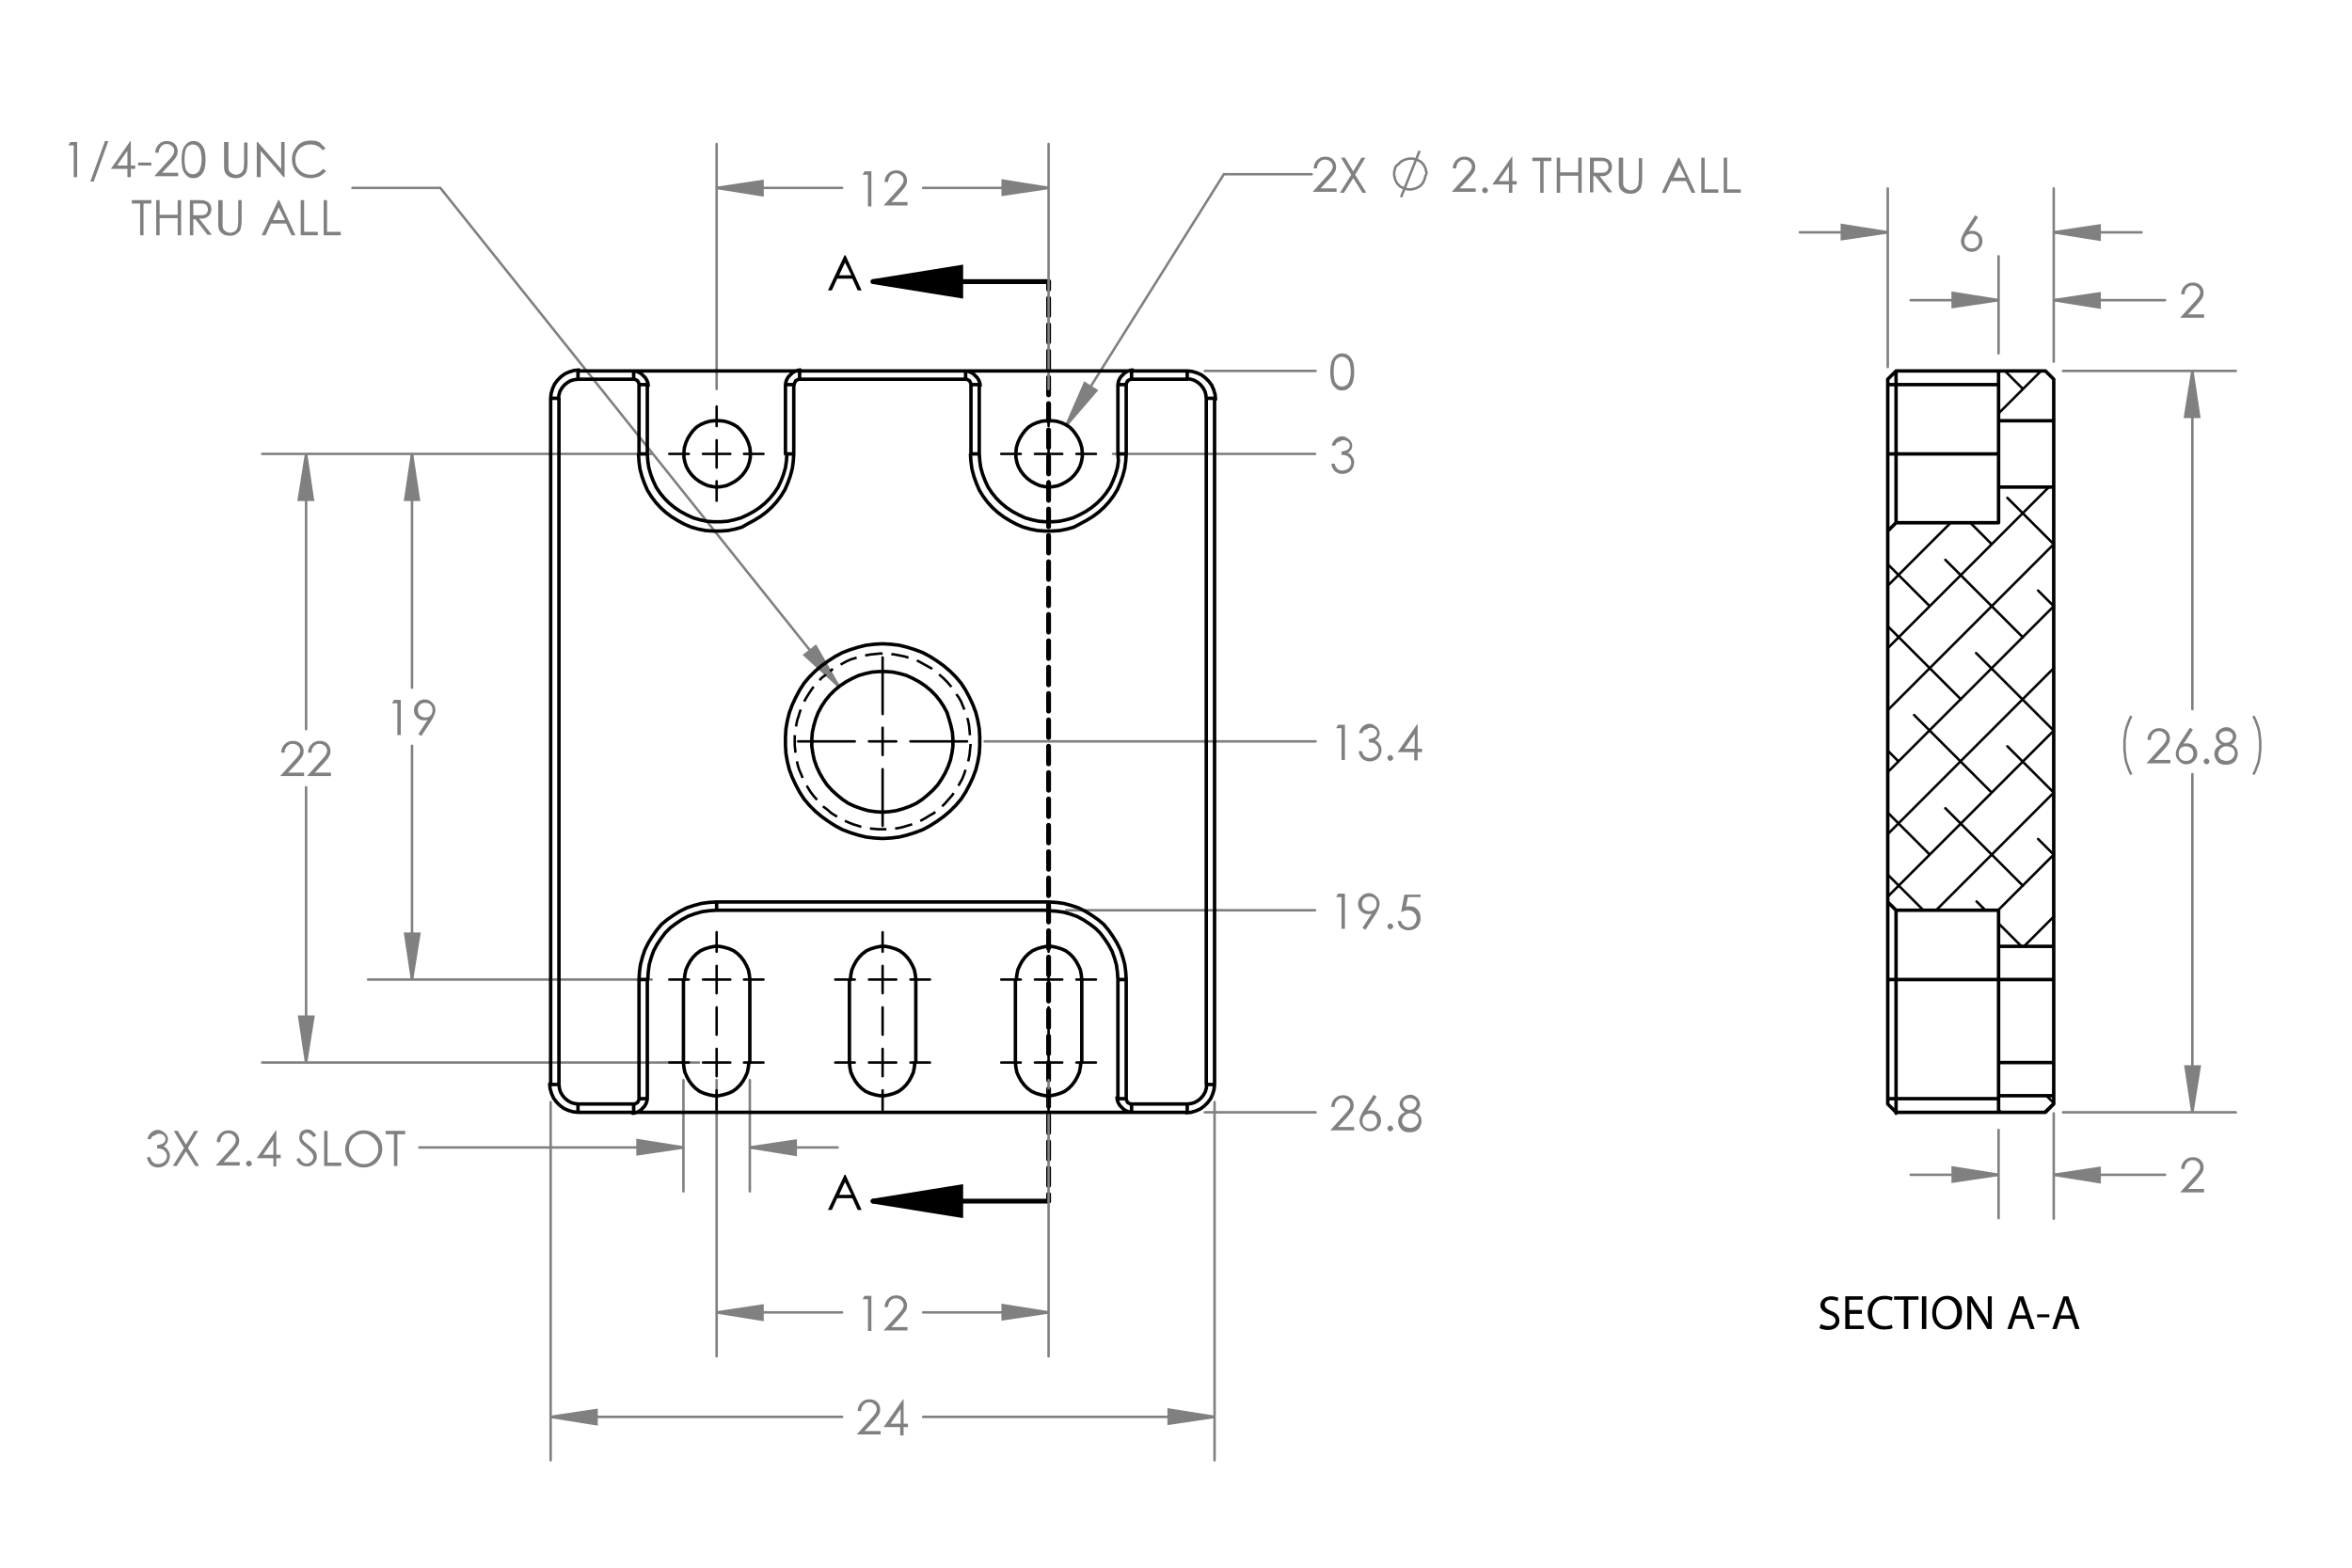 <svg id="Layer_1" xmlns="http://www.w3.org/2000/svg" xmlns:xlink="http://www.w3.org/1999/xlink" viewBox="0 0 481.8 321.2" style="enable-background:new 0 0 481.8 321.2;"><style>.st0{fill:#808080;}
.st1{fill:none;stroke:#808080;stroke-width:0.51;stroke-miterlimit:10;}
.st2{fill:none;stroke:#000000;stroke-width:0.992;stroke-miterlimit:10;}
.st3{fill:none;stroke:#000000;stroke-width:0.51;stroke-miterlimit:10;stroke-dasharray:3.6,1.8;stroke-dashoffset:1;}
.st4{fill:none;stroke:#000000;stroke-width:0.992;stroke-linecap:round;stroke-linejoin:round;stroke-miterlimit:10;}
.st5{fill:none;stroke:#000000;stroke-width:0.992;stroke-linecap:round;stroke-linejoin:round;stroke-miterlimit:10;stroke-dasharray:3.6,1.8;stroke-dashoffset:2;}
.st6{fill:none;stroke:#808080;stroke-width:0.51;stroke-linecap:round;stroke-linejoin:round;stroke-miterlimit:10;}
.st7{fill:none;stroke:#000000;stroke-width:0.51;stroke-linecap:round;stroke-linejoin:round;stroke-miterlimit:10;}
.st8{fill:none;stroke:#000000;stroke-width:0.709;stroke-linecap:round;stroke-linejoin:round;stroke-miterlimit:10;}</style><path class="st0" d="M14.4 29.1h1.4v7.2h-.7v-6.5H14L14.4 29.1zM22.2 28.9l-3 8.3h-.7l3-8.3H22.2zm4.5.0h.1v5h.9v.7h-.9v1.7h-.7v-1.7h-3.4l4-5.7zM26.1 33.9v-3l-2.1 3h2.1zM28.3 33.3H31v.6h-2.7V33.3zm4.2-2h-.7c0-.7.3-1.3.7-1.7.5-.5 1-.7 1.7-.7s1.2.2 1.6.6c.4.4.6.9.6 1.5.0.4-.1.8-.3 1.1-.2.4-.6.8-1.1 1.4l-1.8 1.9h3.3v.7h-4.9l2.7-3c.6-.6.9-1 1.1-1.3s.3-.6.3-.9c0-.4-.2-.8-.5-1-.3-.3-.7-.4-1.1-.4-.5.0-.8.2-1.1.5C32.7 30.4 32.5 30.8 32.5 31.3zm4.7 1.4c0-.9.1-1.7.3-2.2.2-.5.5-.9.9-1.2s.8-.4 1.2-.4c.5.0.9.1 1.3.4.4.3.7.7.9 1.2s.3 1.3.3 2.2-.1 1.6-.3 2.2c-.2.5-.5.9-.9 1.2s-.8.4-1.3.4-.9-.1-1.2-.4c-.4-.3-.7-.7-.9-1.2C37.3 34.4 37.2 33.6 37.2 32.7zM37.8 32.7c0 .8.1 1.4.2 1.8s.4.7.6.9c.3.2.6.3.9.3s.6-.1.9-.3c.3-.2.5-.5.6-.9.2-.5.3-1.1.3-1.8.0-.7-.1-1.3-.2-1.8-.2-.5-.4-.8-.7-1-.3-.2-.6-.3-.9-.3s-.6.1-.9.3-.5.5-.6.9S37.8 31.9 37.8 32.7zm8.3-3.6h.7v4.3c0 .5.0.8.0 1 0 .3.1.5.2.7s.3.3.6.5c.3.1.5.2.8.2.2.0.5-.1.7-.2s.4-.2.5-.4c.1-.2.3-.4.3-.6s.1-.6.1-1.1v-4.3h.7v4.3c0 .6-.1 1.2-.2 1.6s-.4.7-.8 1-.8.4-1.4.4-1.1-.1-1.5-.4-.7-.6-.8-1.1c-.1-.3-.1-.8-.1-1.5V29.1zm6.5 7.2v-7.2h.2l4.8 5.5v-5.5h.7v7.2h-.2l-4.7-5.4v5.4H52.6zm14.1-5.9-.6.4c-.3-.4-.7-.7-1.1-.9-.4-.2-.9-.3-1.4-.3-.6.0-1.1.1-1.6.4-.5.3-.9.6-1.1 1.1-.3.5-.4 1-.4 1.6.0.9.3 1.6.9 2.2s1.4.9 2.3.9c1 0 1.8-.4 2.5-1.2l.6.4c-.4.5-.8.8-1.3 1.1-.5.2-1.1.4-1.8.4-1.3.0-2.2-.4-3-1.3-.6-.7-.9-1.6-.9-2.6.0-1.1.4-1.9 1.1-2.7s1.7-1.1 2.8-1.1c.7.0 1.3.1 1.8.4C65.9 29.6 66.3 30 66.7 30.4z"/><path class="st0" d="M27 41.7V41h4v.7h-1.6v6.5h-.7v-6.5H27zM32 41h.7v3h3.7v-3h.7v7.2h-.7v-3.5h-3.7v3.5H32V41zm6.9.0h1.4c.8.0 1.3.0 1.6.1.4.1.8.3 1 .6.3.3.4.7.4 1.2.0.4-.1.7-.3 1-.2.3-.4.5-.8.7-.3.2-.8.2-1.4.2l2.6 3.3h-.9L40 44.9h-.4v3.3h-.7V41zM39.6 41.7v2.4h1.2c.5.0.8.0 1.1-.1.2-.1.4-.2.5-.4s.2-.4.2-.7c0-.2-.1-.5-.2-.7s-.3-.3-.5-.4-.6-.1-1.1-.1H39.6zM44.9 41h.7v4.3c0 .5.0.8.0 1 0 .3.1.5.2.7s.3.3.6.5c.3.1.5.2.8.2.2.0.5-.1.7-.2s.4-.2.5-.4c.1-.2.3-.4.3-.6s.1-.6.1-1.1V41h.7v4.3c0 .6-.1 1.2-.2 1.6s-.4.7-.8 1-.8.4-1.4.4-1.1-.1-1.5-.4-.7-.6-.8-1.1c-.1-.3-.1-.8-.1-1.5V41zm12.3.0 3.3 7.2h-.8l-1.1-2.4h-3.1l-1.1 2.4h-.8L57 41H57.2zM57.1 42.5l-1.2 2.6h2.5l-1.3-2.6zM61.6 41h.7v6.5h2.8v.7h-3.5V41zm4.6.0H67v6.5h2.8v.7h-3.5V41z"/><path class="st0" d="M80.7 143.4h1.4v7.2h-.7v-6.5h-1.1L80.7 143.4zM86.3 150.8l-.6-.4 1.9-2.9c-.3.1-.5.1-.7.1-.6.0-1.1-.2-1.5-.6s-.6-.9-.6-1.5c0-.4.1-.8.3-1.1.2-.3.5-.6.8-.8.4-.2.7-.3 1.1-.3.4.0.8.1 1.1.3.3.2.6.5.8.8s.3.7.3 1.1c0 .3-.1.6-.2.9-.1.3-.3.7-.6 1.2L86.3 150.8zM87.1 147c.4.0.8-.1 1.1-.4s.4-.7.4-1.1-.1-.8-.4-1.1c-.3-.3-.7-.4-1.1-.4-.4.0-.8.1-1.1.4s-.4.7-.4 1.1.1.8.4 1.1C86.3 146.8 86.7 147 87.1 147z"/><path class="st0" d="M58.3 154.2h-.7c0-.7.3-1.3.7-1.7.5-.5 1-.7 1.7-.7s1.2.2 1.6.6.6.9.6 1.5c0 .4-.1.8-.3 1.1-.2.4-.6.8-1.1 1.4l-1.8 1.9h3.3v.7h-4.9l2.7-3c.6-.6.9-1 1.1-1.3s.3-.6.3-.9c0-.4-.2-.8-.5-1-.3-.3-.7-.4-1.1-.4-.5.0-.8.2-1.1.5S58.3 153.6 58.3 154.2zm5.5.0h-.7c0-.7.3-1.3.7-1.7.5-.5 1-.7 1.7-.7s1.2.2 1.6.6c.4.4.6.9.6 1.5.0.4-.1.8-.3 1.1-.2.4-.6.8-1.1 1.4l-1.8 1.9h3.3v.7h-4.9l2.7-3c.6-.6.9-1 1.1-1.3.2-.3.3-.6.3-.9.0-.4-.2-.8-.5-1-.3-.3-.7-.4-1.1-.4-.5.0-.8.2-1.1.5S63.8 153.6 63.8 154.2z"/><path class="st0" d="M177.1 35.1h1.4v7.2h-.7v-6.5h-1.1L177.1 35.1zM181.9 37.3h-.7c0-.7.3-1.3.7-1.7.5-.5 1-.7 1.7-.7s1.2.2 1.6.6.6.9.6 1.5c0 .4-.1.8-.3 1.1-.2.4-.6.8-1.1 1.4l-1.8 1.9h3.3v.7H181l2.7-3c.6-.6.9-1 1.1-1.3s.3-.6.3-.9c0-.4-.2-.8-.5-1-.3-.3-.7-.4-1.1-.4-.5.0-.8.2-1.1.5S182 36.8 181.9 37.3z"/><path class="st0" d="M177.1 265.5h1.4v7.2h-.7v-6.5h-1.1L177.1 265.5zM181.9 267.8h-.7c0-.7.3-1.3.7-1.7.5-.5 1-.7 1.7-.7s1.2.2 1.6.6c.4.4.6.9.6 1.5.0.4-.1.8-.3 1.1s-.6.8-1.1 1.4l-1.8 1.9h3.3v.7H181l2.7-3c.6-.6.9-1 1.1-1.3s.3-.6.3-.9c0-.4-.2-.8-.5-1-.3-.3-.7-.4-1.1-.4-.5.0-.8.2-1.1.5C182.1 266.8 182 267.2 181.9 267.8z"/><path class="st0" d="M176.4 289.1h-.7c0-.7.3-1.3.7-1.7.5-.5 1-.7 1.7-.7s1.2.2 1.6.6c.4.4.6.9.6 1.5.0.4-.1.8-.3 1.1s-.6.8-1.1 1.4l-1.8 1.9h3.3v.7h-4.9l2.7-3c.6-.6.9-1 1.1-1.3s.3-.6.3-.9c0-.4-.2-.8-.5-1-.3-.3-.7-.4-1.1-.4-.5.0-.8.2-1.1.5C176.6 288.1 176.4 288.6 176.4 289.1zM185 286.7h.1v5h.9v.7h-.9v1.7h-.7v-1.7H181L185 286.7zm-.5 5v-3l-2.1 3H184.5z"/><path class="st0" d="M269.8 34.5h-.7c0-.7.3-1.3.7-1.7.5-.5 1-.7 1.7-.7s1.2.2 1.6.6c.4.4.6.9.6 1.5.0.4-.1.8-.3 1.1-.2.4-.6.8-1.1 1.4l-1.8 1.9h3.3v.7h-4.9l2.7-3c.6-.6.9-1 1.1-1.3.2-.3.3-.6.3-.9.0-.4-.2-.8-.5-1-.3-.3-.7-.4-1.1-.4-.5.0-.8.2-1.1.5S269.8 34 269.8 34.5zM274.7 32.3h.8l1.7 2.8 1.7-2.8h.8l-2.1 3.5 2.3 3.7h-.8l-1.9-3-1.9 3h-.8l2.3-3.7L274.7 32.3z"/><path class="st1" d="M287 40.4l3.8-9.5M292.2 35.7v-.4l-.1-.4-.1-.4-.2-.4-.2-.4-.3-.3-.3-.3-.4-.2-.4-.2-.4-.1-.4-.1h-.4-.4l-.4.1-.4.1-.4.2-.4.2-.3.3-.3.3L286 34l-.2.4-.1.4-.1.4v.4.4l.1.4.1.4.2.4.2.4.3.3.3.3.4.2.4.2.4.1.4.1h.4.4l.4-.1.4-.1.4-.2.4-.2.3-.3.3-.3.2-.4.2-.4.1-.4.1-.4L292.2 35.7"/><path class="st0" d="M298.3 34.5h-.7c0-.7.3-1.3.7-1.7.5-.5 1-.7 1.7-.7s1.2.2 1.6.6c.4.4.6.9.6 1.5.0.4-.1.8-.3 1.1-.2.4-.6.8-1.1 1.4l-1.8 1.9h3.3v.7h-4.9l2.7-3c.6-.6.9-1 1.1-1.3.2-.3.3-.6.3-.9.0-.4-.2-.8-.5-1-.3-.3-.7-.4-1.1-.4-.5.0-.8.2-1.1.5S298.3 34 298.3 34.5zM304.2 38.4c.2.0.3.1.4.2.1.1.2.3.2.4.0.2-.1.3-.2.4-.1.1-.3.2-.4.2s-.3-.1-.4-.2c-.1-.1-.2-.3-.2-.4.0-.2.1-.3.2-.4C303.9 38.4 304 38.4 304.2 38.4zm5.5-6.3h.1v5h.9v.7h-.9v1.7h-.7v-1.7h-3.4L309.7 32.1zM309.1 37.1v-3l-2.1 3H309.1zM313.9 33v-.7h3.9V33h-1.6v6.5h-.7V33H313.9zM318.9 32.3h.7v3h3.7v-3h.7v7.2h-.7V36h-3.7v3.5h-.7V32.3zM325.8 32.3h1.4c.8.0 1.3.0 1.6.1.4.1.8.3 1 .6.3.3.4.7.4 1.2.0.4-.1.7-.3 1s-.4.5-.8.7c-.3.2-.8.2-1.4.2l2.6 3.3h-.9l-2.6-3.3h-.4v3.3h-.7V32.3zM326.5 33v2.4h1.2c.5.0.8.0 1.1-.1.2-.1.4-.2.5-.4.1-.2.2-.4.2-.7.0-.2-.1-.5-.2-.7-.1-.2-.3-.3-.5-.4s-.6-.1-1.1-.1H326.5zM331.8 32.3h.7v4.3c0 .5.0.8.0 1 0 .3.1.5.2.7.1.2.3.3.6.5.3.1.5.2.8.2.2.0.5-.1.7-.2s.4-.2.5-.4c.1-.2.3-.4.3-.6s.1-.6.1-1.1v-4.3h.7v4.3c0 .6-.1 1.2-.2 1.6-.1.4-.4.7-.8 1s-.8.4-1.4.4c-.6.0-1.1-.1-1.5-.4s-.7-.6-.8-1.1c-.1-.3-.1-.8-.1-1.5V32.3zm12.2.0 3.3 7.2h-.8l-1.1-2.4h-3.1l-1.1 2.4h-.8l3.4-7.2H344zm0 1.5-1.2 2.6h2.5L344 33.8zm4.5-1.5h.7v6.5h2.8v.7h-3.5V32.3zM353.1 32.3h.7v6.5h2.8v.7h-3.5V32.3z"/><path class="st0" d="M30.9 233.4h-.7c.1-.6.4-1 .8-1.4.4-.3.8-.5 1.3-.5.4.0.7.1 1 .3.3.2.6.4.8.7.2.3.3.6.3.9.0.6-.3 1.1-.9 1.5.3.1.6.3.8.6.3.4.5.8.5 1.3.0.4-.1.8-.3 1.2-.2.4-.5.7-.9.9-.4.2-.8.3-1.2.3-.6.0-1.1-.2-1.5-.5-.4-.4-.7-.9-.8-1.6h.7c.1.5.3.8.5 1 .3.3.7.4 1.1.4.5.0.9-.2 1.3-.5.3-.3.5-.7.5-1.1.0-.3-.1-.5-.2-.8-.2-.2-.4-.4-.6-.6-.3-.1-.7-.2-1.2-.2v-.7c.3.0.6-.1.9-.2s.5-.3.6-.4c.1-.2.2-.4.2-.6.0-.3-.1-.6-.4-.8-.2-.2-.6-.3-.9-.3s-.6.1-.8.3C31.2 232.7 31 233 30.9 233.4zM35.6 231.7h.8l1.7 2.8 1.7-2.8h.8l-2.1 3.5 2.3 3.7H40l-1.9-3-1.9 3h-.8l2.3-3.7-2.1-3.5zM45.1 234h-.7c0-.7.3-1.3.7-1.7.5-.5 1-.7 1.7-.7s1.2.2 1.6.6.6.9.6 1.5c0 .4-.1.8-.3 1.1s-.6.8-1.1 1.4l-1.8 1.9h3.3v.7h-4.9l2.7-3c.6-.6.9-1 1.1-1.3s.3-.6.3-.9c0-.4-.2-.8-.5-1-.3-.3-.7-.4-1.1-.4-.5.0-.8.2-1.1.5C45.3 233 45.2 233.4 45.1 234zM51 237.8c.2.0.3.1.4.2s.2.3.2.4c0 .2-.1.3-.2.4s-.3.2-.4.2c-.2.0-.3-.1-.4-.2s-.2-.3-.2-.4c0-.2.1-.3.2-.4S50.8 237.8 51 237.8zM56.5 231.6h.1v5h.9v.7h-.9v1.7H56v-1.7h-3.4L56.5 231.6zm-.5 5v-3l-2.1 3H56zm4.7 1 .6-.4c.4.8.9 1.2 1.5 1.2.2.0.5-.1.7-.2s.4-.3.5-.5.2-.4.2-.6-.1-.5-.2-.7c-.2-.3-.6-.7-1.2-1.2s-1-.8-1.1-1c-.3-.3-.4-.7-.4-1.1.0-.3.1-.6.2-.9s.4-.5.6-.6c.3-.1.6-.2.9-.2s.7.1.9.3c.3.2.6.5.9.9l-.6.4c-.3-.4-.5-.6-.7-.7s-.4-.2-.6-.2c-.3.0-.5.1-.7.3-.2.2-.3.4-.3.6s0 .3.1.5c.1.1.2.3.4.5.1.1.4.3.9.7.6.5 1 .9 1.3 1.2.2.4.3.7.3 1.1.0.5-.2 1-.6 1.4-.4.4-.9.6-1.4.6-.4.0-.8-.1-1.2-.3C61.3 238.5 61 238.1 60.7 237.6zM66.4 231.7h.7v6.5h2.8v.7h-3.5V231.7zM74.5 231.6c1.1.0 2 .4 2.7 1.1s1.1 1.6 1.1 2.7-.4 1.9-1.1 2.7c-.7.7-1.6 1.1-2.7 1.1-1.1.0-2-.4-2.7-1.1s-1.1-1.6-1.1-2.6c0-.7.2-1.3.5-1.9s.8-1.1 1.4-1.4C73.2 231.7 73.8 231.6 74.5 231.6zM74.5 232.3c-.5.0-1 .1-1.5.4s-.8.6-1.1 1.1-.4 1-.4 1.6c0 .9.3 1.6.9 2.2.6.6 1.3.9 2.1.9.6.0 1.1-.1 1.5-.4s.8-.6 1.1-1.1.4-1 .4-1.6-.1-1.1-.4-1.5-.6-.8-1.1-1.1C75.6 232.4 75 232.3 74.5 232.3zM79 232.4v-.7h4v.7h-1.6v6.5h-.7v-6.5H79z"/><path class="st0" d="M272.5 76.2c0-.9.1-1.7.3-2.2s.5-.9.9-1.2.8-.4 1.2-.4c.5.0.9.1 1.3.4.4.3.7.7.9 1.2s.3 1.3.3 2.2-.1 1.6-.3 2.2c-.2.5-.5.9-.9 1.2s-.8.4-1.3.4-.9-.1-1.2-.4c-.4-.3-.7-.7-.9-1.2C272.6 77.8 272.5 77.1 272.5 76.2zM273.2 76.2c0 .8.1 1.4.2 1.8.1.4.4.7.6.9.3.2.6.3.9.3.3.0.6-.1.9-.3.3-.2.5-.5.6-.9.2-.5.3-1.1.3-1.8s-.1-1.3-.2-1.8c-.2-.5-.4-.8-.7-1s-.6-.3-.9-.3c-.3.0-.6.1-.9.3-.3.2-.5.5-.6.9S273.2 75.4 273.2 76.2z"/><path class="st0" d="M273.5 91.3h-.7c.1-.6.4-1 .8-1.4.4-.3.8-.5 1.3-.5.4.0.7.1 1 .3s.6.4.8.7.3.6.3.9c0 .6-.3 1.1-.9 1.5.3.1.6.3.8.6.3.4.5.8.5 1.3.0.4-.1.8-.3 1.2s-.5.7-.9.9-.8.3-1.2.3c-.6.0-1.1-.2-1.5-.5-.4-.4-.7-.9-.8-1.6h.7c.1.5.3.8.5 1 .3.3.7.4 1.1.4.5.0.9-.2 1.3-.5.3-.3.5-.7.5-1.1.0-.3-.1-.5-.2-.8-.2-.2-.4-.4-.6-.6-.3-.1-.7-.2-1.2-.2v-.7c.3.0.6-.1.9-.2.3-.1.5-.3.6-.4.1-.2.2-.4.2-.6.0-.3-.1-.6-.4-.8-.2-.2-.6-.3-.9-.3-.3.0-.6.1-.8.3C273.9 90.5 273.7 90.8 273.5 91.3z"/><path class="st0" d="M274.1 148.5h1.4v7.2h-.7v-6.5h-1.1L274.1 148.5zM279.1 150.2h-.7c.1-.6.4-1 .8-1.4.4-.3.8-.5 1.3-.5.4.0.7.1 1 .3.3.2.6.4.8.7.2.3.3.6.3.9.0.6-.3 1.1-.9 1.5.3.1.6.3.8.6.3.4.5.8.5 1.3.0.4-.1.8-.3 1.2-.2.4-.5.7-.9.9-.4.2-.8.3-1.2.3-.6.0-1.1-.2-1.5-.5-.4-.4-.7-.9-.8-1.6h.7c.1.5.3.8.5 1 .3.3.7.4 1.1.4.5.0.9-.2 1.3-.5.3-.3.5-.7.5-1.1.0-.3-.1-.5-.2-.8-.2-.2-.4-.4-.6-.6-.3-.1-.7-.2-1.2-.2v-.7c.3.0.6-.1.9-.2.3-.1.5-.3.6-.4.1-.2.2-.4.2-.6.0-.3-.1-.6-.4-.8-.2-.2-.6-.3-.9-.3-.3.0-.6.1-.8.3C279.4 149.5 279.2 149.8 279.1 150.2zM284.8 154.7c.2.0.3.1.4.2s.2.3.2.4c0 .2-.1.3-.2.4s-.3.2-.4.2c-.2.0-.3-.1-.4-.2s-.2-.3-.2-.4c0-.2.1-.3.2-.4S284.6 154.7 284.8 154.7zM290.3 148.4h.1v5h.9v.7h-.9v1.7h-.7v-1.7h-3.4L290.3 148.4zm-.5 5v-3l-2.1 3H289.8z"/><path class="st0" d="M274.1 183.1h1.4v7.2h-.7v-6.5h-1.1L274.1 183.1zM279.7 190.5l-.6-.4 1.9-2.9c-.3.1-.5.1-.7.1-.6.0-1.1-.2-1.5-.6s-.6-.9-.6-1.5c0-.4.1-.8.3-1.1.2-.3.5-.6.8-.8.4-.2.7-.3 1.1-.3.4.0.8.1 1.1.3.3.2.6.5.8.8s.3.7.3 1.1c0 .3-.1.6-.2.9-.1.3-.3.7-.6 1.2L279.7 190.5zM280.5 186.7c.4.0.8-.1 1.1-.4s.4-.7.4-1.1-.1-.8-.4-1.1c-.3-.3-.7-.4-1.1-.4-.4.0-.8.1-1.1.4s-.4.7-.4 1.1.1.8.4 1.1C279.7 186.5 280 186.7 280.5 186.7zM284.8 189.2c.2.0.3.1.4.2s.2.3.2.4c0 .2-.1.3-.2.4s-.3.2-.4.2c-.2.0-.3-.1-.4-.2s-.2-.3-.2-.4c0-.2.1-.3.2-.4S284.6 189.2 284.8 189.2zM291 183.1v.7h-2.6l-.4 2c.3-.1.6-.1.8-.1.7.0 1.2.2 1.6.7.4.4.6 1 .6 1.7.0.5-.1.9-.3 1.3s-.5.7-.9.9c-.4.2-.8.3-1.3.3-.6.0-1.1-.2-1.5-.5s-.6-.8-.7-1.4h.7c.1.3.1.5.3.7.1.2.3.3.5.4s.4.2.7.2c.5.0.9-.2 1.2-.5.3-.4.5-.8.5-1.3s-.2-.9-.5-1.2c-.3-.3-.7-.5-1.2-.5-.4.0-.9.1-1.5.4l.7-3.6H291z"/><path class="st0" d="M273.4 226.8h-.7c0-.7.3-1.3.7-1.7.5-.5 1-.7 1.7-.7s1.2.2 1.6.6c.4.4.6.9.6 1.5.0.4-.1.8-.3 1.1s-.6.8-1.1 1.4l-1.8 1.9h3.3v.7h-4.9l2.7-3c.6-.6.9-1 1.1-1.3.2-.3.3-.6.3-.9.0-.4-.2-.8-.5-1-.3-.3-.7-.4-1.1-.4-.5.0-.8.2-1.1.5C273.6 225.8 273.4 226.2 273.4 226.8zm8-2.5.6.4-1.9 2.9c.3-.1.5-.1.7-.1.6.0 1.1.2 1.5.6s.6.9.6 1.5c0 .4-.1.8-.3 1.1-.2.3-.5.6-.8.8-.4.2-.7.3-1.1.3-.4.0-.8-.1-1.1-.3-.3-.2-.6-.5-.8-.8s-.3-.7-.3-1.1c0-.3.1-.6.2-.9.1-.3.3-.7.6-1.2L281.4 224.3zM280.6 228.2c-.4.0-.8.1-1.1.4s-.4.7-.4 1.1.1.8.4 1.1c.3.3.7.4 1.1.4.4.0.8-.1 1.1-.4s.4-.7.4-1.1-.1-.8-.4-1.1C281.4 228.3 281.1 228.2 280.6 228.2zM284.8 230.6c.2.0.3.1.4.2s.2.3.2.4c0 .2-.1.3-.2.4s-.3.2-.4.2c-.2.0-.3-.1-.4-.2s-.2-.3-.2-.4c0-.2.1-.3.2-.4S284.6 230.6 284.8 230.6zM289.9 227.8c.5.2.8.5 1 .8s.3.7.3 1.1c0 .6-.2 1-.5 1.5-.4.5-1.1.8-1.9.8-.8.0-1.4-.2-1.8-.7-.4-.5-.6-1-.6-1.5.0-.4.1-.8.3-1.1.2-.3.6-.6 1.1-.9-.4-.2-.6-.4-.8-.7-.2-.3-.3-.6-.3-.9s.1-.6.3-.9.4-.5.8-.7c.3-.2.7-.3 1.1-.3.4.0.7.1 1 .3.3.2.6.4.7.7.2.3.3.6.3.9s-.1.6-.3.9S290.2 227.6 289.9 227.8zM288.9 228.1c-.5.0-.9.2-1.2.5s-.5.7-.5 1.1c0 .3.1.5.2.7.1.2.3.4.6.5s.6.2.9.2c.5.0.9-.2 1.2-.5s.5-.7.5-1.1-.2-.8-.5-1.1C289.7 228.3 289.3 228.1 288.9 228.1zM288.8 225c-.4.0-.7.1-1 .3-.3.2-.4.5-.4.8s.1.6.4.9c.3.3.6.4 1 .4.2.0.5-.1.7-.2s.4-.3.5-.5.2-.4.2-.6c0-.3-.1-.6-.4-.8C289.6 225.2 289.3 225 288.8 225z"/><g><path d="M173.2 52.3l3.3 7.2h-.8l-1.1-2.4h-3.1l-1.1 2.4h-.8l3.4-7.2H173.2zM173.1 53.8l-1.2 2.6h2.5L173.1 53.8z"/></g><g><path d="M173.2 240.7l3.3 7.2h-.8l-1.1-2.4h-3.1l-1.1 2.4h-.8l3.4-7.2H173.2zM173.1 242.2l-1.2 2.6h2.5L173.1 242.2z"/></g><path class="st0" d="M440.6 151.6h-.7c0-.7.3-1.3.7-1.7.5-.5 1-.7 1.7-.7s1.2.2 1.6.6c.4.4.6.9.6 1.5.0.4-.1.8-.3 1.1-.2.4-.6.8-1.1 1.4l-1.8 1.9h3.3v.7h-4.9l2.7-3c.6-.6.9-1 1.1-1.3.2-.3.3-.6.3-.9.0-.4-.2-.8-.5-1-.3-.3-.7-.4-1.1-.4-.5.0-.8.2-1.1.5S440.6 151 440.6 151.6zm8-2.5.6.4-1.9 2.9c.3-.1.5-.1.7-.1.6.0 1.1.2 1.5.6s.6.9.6 1.5c0 .4-.1.8-.3 1.1-.2.3-.5.6-.8.8-.4.2-.7.3-1.1.3-.4.0-.8-.1-1.1-.3-.3-.2-.6-.5-.8-.8s-.3-.7-.3-1.1c0-.3.1-.6.2-.9.1-.3.3-.7.6-1.2L448.6 149.1zM447.8 152.9c-.4.0-.8.1-1.1.4s-.4.7-.4 1.1.1.8.4 1.1c.3.3.7.4 1.1.4s.8-.1 1.1-.4.4-.7.4-1.1-.1-.8-.4-1.1C448.6 153.1 448.2 152.9 447.8 152.9zM452 155.4c.2.0.3.1.4.2s.2.3.2.4c0 .2-.1.3-.2.4s-.3.2-.4.2c-.2.0-.3-.1-.4-.2s-.2-.3-.2-.4c0-.2.1-.3.2-.4S451.8 155.4 452 155.4zM457.1 152.5c.5.2.8.5 1 .8s.3.7.3 1.1c0 .6-.2 1-.5 1.5-.4.5-1.1.8-1.9.8-.8.0-1.4-.2-1.8-.7-.4-.5-.6-1-.6-1.5.0-.4.1-.8.3-1.1.2-.3.6-.6 1.1-.9-.4-.2-.6-.4-.8-.7-.2-.3-.3-.6-.3-.9s.1-.6.3-.9.4-.5.8-.7c.3-.2.7-.3 1.1-.3.4.0.7.1 1 .3.3.2.6.4.7.7.2.3.3.6.3.9s-.1.6-.3.9C457.7 152.1 457.4 152.4 457.1 152.5zM456.1 152.9c-.5.0-.9.2-1.2.5s-.5.7-.5 1.1c0 .3.1.5.2.7.1.2.3.4.6.5s.6.2.9.2c.5.0.9-.2 1.2-.5s.5-.7.5-1.1-.2-.8-.5-1.1C456.9 153.1 456.5 152.9 456.1 152.9zM456 149.8c-.4.0-.7.1-1 .3-.3.2-.4.5-.4.8s.1.6.4.9c.3.3.6.4 1 .4.2.0.5-.1.7-.2s.4-.3.5-.5.2-.4.2-.6c0-.3-.1-.6-.4-.8C456.8 149.9 456.5 149.8 456 149.8z"/><path class="st0" d="M447.5 60.3h-.7c0-.7.3-1.3.7-1.7.5-.5 1-.7 1.7-.7s1.2.2 1.6.6c.4.4.6.9.6 1.5.0.4-.1.8-.3 1.1-.2.4-.6.8-1.1 1.4l-1.8 1.9h3.3v.7h-4.9l2.7-3c.6-.6.9-1 1.1-1.3.2-.3.3-.6.3-.9.0-.4-.2-.8-.5-1-.3-.3-.7-.4-1.1-.4-.5.0-.8.2-1.1.5S447.5 59.8 447.5 60.3z"/><path class="st0" d="M447.5 239.5h-.7c0-.7.3-1.3.7-1.7.5-.5 1-.7 1.7-.7s1.2.2 1.6.6c.4.4.6.9.6 1.5.0.4-.1.8-.3 1.1s-.6.8-1.1 1.4l-1.8 1.9h3.3v.7h-4.9l2.7-3c.6-.6.9-1 1.1-1.3.2-.3.3-.6.3-.9.0-.4-.2-.8-.5-1-.3-.3-.7-.4-1.1-.4-.5.0-.8.2-1.1.5S447.5 239 447.5 239.5z"/><path class="st0" d="M404.6 44.1l.6.4-1.9 2.9c.3-.1.5-.1.7-.1.6.0 1.1.2 1.5.6s.6.9.6 1.5c0 .4-.1.8-.3 1.1-.2.3-.5.6-.8.8-.4.2-.7.3-1.1.3-.4.0-.8-.1-1.1-.3s-.6-.5-.8-.8-.3-.7-.3-1.1c0-.3.1-.6.2-.9.1-.3.3-.7.6-1.2L404.6 44.1zM403.9 47.9c-.4.0-.8.1-1.1.4s-.4.7-.4 1.1.1.8.4 1.1c.3.3.7.4 1.1.4s.8-.1 1.1-.4.4-.7.4-1.1-.1-.8-.4-1.1C404.6 48 404.3 47.9 403.9 47.9z"/><g><path d="M373 271.3c.4.2 1 .4 1.6.4.9.0 1.4-.5 1.4-1.1s-.4-1-1.3-1.3c-1.1-.4-1.8-1-1.8-1.9.0-1 .9-1.8 2.2-1.8.7.0 1.2.2 1.5.3l-.2.7c-.2-.1-.7-.3-1.3-.3-.9.0-1.3.5-1.3 1 0 .6.4.9 1.3 1.3 1.1.4 1.7 1 1.7 2s-.8 1.9-2.4 1.9c-.6.0-1.4-.2-1.7-.4L373 271.3z"/><path d="M381.5 269.2h-2.6v2.4h2.9v.7H378v-6.7h3.6v.7h-2.8v2.1h2.6V269.2z"/><path d="M387.7 272.1c-.3.2-1 .3-1.8.3-1.9.0-3.3-1.2-3.3-3.4.0-2.1 1.4-3.5 3.5-3.5.8.0 1.4.2 1.6.3l-.2.7c-.3-.2-.8-.3-1.4-.3-1.6.0-2.6 1-2.6 2.8.0 1.6.9 2.7 2.6 2.7.5.0 1.1-.1 1.4-.3L387.7 272.1z"/><path d="M390 266.3h-2v-.7h5v.7h-2.1v6H390v-6z"/><path d="M394.6 265.6v6.7h-.9v-6.7H394.6z"/><path d="M401.9 268.9c0 2.3-1.4 3.5-3.1 3.5-1.8.0-3-1.4-3-3.4.0-2.1 1.3-3.5 3.1-3.5S401.9 266.9 401.9 268.9zM396.6 269c0 1.4.8 2.7 2.1 2.7 1.4.0 2.2-1.3 2.2-2.8.0-1.3-.7-2.7-2.1-2.7S396.6 267.5 396.6 269z"/><path d="M403 272.3v-6.7h.9l2.2 3.4c.5.8.9 1.5 1.2 2.2-.1-.9-.1-1.7-.1-2.8v-2.8h.8v6.7h-.9l-2.1-3.4c-.5-.8-.9-1.5-1.3-2.2.1.8.1 1.7.1 2.8v2.9H403z"/><path d="M412.8 270.2l-.7 2.1h-.9l2.3-6.7h1l2.3 6.7h-.9l-.7-2.1H412.8zM415 269.5l-.7-1.9c-.2-.4-.3-.8-.4-1.2h0c-.1.4-.2.8-.3 1.2l-.7 1.9H415z"/><path d="M419.8 269.3v.6h-2.5v-.6h2.5z"/><path d="M422 270.2l-.7 2.1h-.9l2.3-6.7h1l2.3 6.7h-.9l-.7-2.1H422zM424.2 269.5l-.7-1.9c-.2-.4-.3-.8-.4-1.2h0c-.1.4-.2.8-.3 1.2l-.7 1.9H424.2z"/></g><path class="st2" d="M178.8 246.1l18-2.9v5.8L178.8 246.1m0-188.4 18-2.9v5.8l-18-2.9"/><path class="st1" d="M420.7 47.6l9.4-1.4v2.9L420.7 47.6m-34 0-9.4 1.4v-2.9L386.7 47.6m34 193.1 9.4-1.4v2.9L420.7 240.7m-11.3.0-9.4 1.4v-2.9L409.4 240.7M420.7 61.5l9.4-1.4V63L420.7 61.5m-11.3.0-9.4 1.4V60L409.4 61.5M449.1 76l1.4 9.4h-2.9L449.1 76m0 151.9-1.4-9.4h2.9L449.1 227.9m12.5-69.2.4-.8.3-.8.3-.8.2-.9.1-.9.1-.9v-.9-.9l-.1-.9-.1-.9-.2-.9-.3-.8-.3-.8-.4-.8M436.6 146.7l-.4.8-.3.8-.3.8-.2.9-.1.9-.1.9v.9.9l.1.9.1.9.2.9.3.8.3.8.4.8M140 235.1l-9.4 1.4v-2.9L140 235.1m13.6.0 9.4-1.4v2.9L153.6 235.1M218.4 87.2l6.2-7.2-2.4-1.5L218.4 87.2m30.4 203.1-9.4 1.4v-2.9L248.8 290.3m-136 0 9.4-1.4v2.9L112.8 290.3m102-21.4-9.4 1.4v-2.9L214.8 268.9m-68 0 9.4-1.4v2.9L146.8 268.9m68-230.4-9.4 1.4V37L214.8 38.5m-68 0 9.4-1.4V40L146.8 38.5M62.7 217.7l-1.4-9.4h2.9L62.7 217.7M62.7 93l1.4 9.4h-2.9L62.7 93M84.4 200.7l-1.4-9.4h2.9L84.4 200.7M84.4 93l1.4 9.4H83L84.4 93m87.4 47.6-4.7-8.2-2.3 1.8L171.8 140.6"/><polyline class="st3" points="180.8,169.9 179.8,169.9 178.8,169.8 177.7,169.7 176.7,169.5 175.8,169.2 174.8,168.9 173.8,168.5 172.9,168.1 172,167.6 171.1,167.1 170.3,166.6 169.5,165.9 168.7,165.3 168,164.6 167.3,163.8 166.6,163 166,162.2 165.5,161.4 165,160.5 164.5,159.6 164.1,158.6 163.7,157.7 163.4,156.7 163.2,155.7 163,154.7 162.9,153.7 162.8,152.7 162.8,151.7 162.8,150.7 162.9,149.6 163.1,148.6 163.3,147.6 163.6,146.7 163.9,145.7 164.3,144.8 164.7,143.8 165.2,142.9 165.7,142.1 166.3,141.2 166.9,140.4 167.6,139.7 168.3,138.9 169.1,138.3 169.9,137.6 170.7,137 171.6,136.5 172.5,136 173.4,135.5 174.3,135.1 175.3,134.8 176.3,134.5 177.2,134.3 178.3,134.1 179.3,134 180.3,133.9 181.3,133.9 182.3,134 183.3,134.1 184.3,134.3 185.3,134.5 186.3,134.8 187.3,135.1 188.2,135.5 189.1,136 190,136.5 190.9,137 191.7,137.6 192.5,138.3 193.2,138.9 194,139.7 194.6,140.4 195.3,141.2 195.8,142.1 196.4,142.9 196.9,143.8 197.3,144.8 197.7,145.7 198,146.7 198.3,147.6 198.5,148.6 198.6,149.6 198.7,150.7 198.8,151.7 198.8,152.7 198.7,153.7 198.6,154.7 198.4,155.7 198.1,156.7 197.8,157.7 197.5,158.6 197.1,159.6 196.6,160.5 196.1,161.4 195.6,162.2 195,163 194.3,163.8 193.6,164.6 192.9,165.3 192.1,165.9 191.3,166.6 190.4,167.1 189.6,167.6 188.7,168.1 187.7,168.5 186.8,168.9 185.8,169.2 184.8,169.5 183.8,169.7 182.8,169.8 181.8,169.9 180.8,169.9"/><path class="st4" d="M214.8 246.1h-36m36-188.4h-36"/><line class="st5" x1="214.8" y1="57.7" x2="214.8" y2="246.1"/><path class="st6" d="M246.8 227.9h22.7m-51.1-41.4h51m-67.7-34.6h67.8M228 93h41.4M246.8 76h22.7"/><path class="st6" d="M420.7 47.6h18m-52 0h-18m52 26.5V38.6m-34 36.6V38.6m34 202.1h22.8m-34.1.0h-18m29.3-12.6v21.6m-11.3-18.2v18.1M420.7 61.5h22.8m-34.1.0h-18m29.3 12.6V52.5M409.4 72.4V52.5M449.1 76v69.3m0 82.6v-69.3M422.6 76H458M422.6 227.9H458M140 235.1H85.9m67.7.0h18M140 221.3v22.8m13.6-22.8v22.8M250.7 35.7h18M218.4 87.2l32.3-51.5M248.8 290.3h-59.7m-76.3.0h59.7m76.3-64.5v73.4m-136-73.4v73.4M214.8 268.9h-25.7m-42.3.0h25.7m42.3-47.6v56.6m-68-56.6v56.6m68-239.4h-25.7m-42.3.0h25.7m42.3 41.2V29.5m-68 50.2V29.5M62.7 217.7v-56.4m0-68.3v56.4m80.5 68.3H53.7M133.5 93H53.7M84.4 200.7v-47.9m0-59.8v47.9m49.1 59.8H75.4M133.5 93H75.4M90.2 38.5h-18m99.6 102.1L90.2 38.5"/><path class="st7" d="M209.1 217.7h-4M214.8 212v-4M220.5 217.7h4M214.8 223.4v4M214.8 217.7H212M214.8 217.7v-2.8M214.8 217.7h2.8M214.8 217.7v2.8M209.1 200.7h-4M214.8 195v-4M220.5 200.7h4M214.8 206.4v4M214.8 200.7H212M214.8 200.7v-2.8M214.8 200.7h2.8M214.8 200.7v2.8m-39.7 14.2h-4M180.8 212v-4M186.5 217.7h4M180.8 223.4v4M180.8 217.7H178M180.8 217.7v-2.8M180.8 217.7h2.8M180.8 217.7v2.8M175.1 200.7h-4M180.8 195v-4M186.5 200.7h4M180.8 206.4v4M180.8 200.7H178M180.8 200.7v-2.8M180.8 200.7h2.8M180.8 200.7v2.8m-39.7 14.2h-4M146.8 212v-4M152.4 217.7h4M146.8 223.4v4M146.8 217.7H144M146.8 217.7v-2.8M146.8 217.7h2.8M146.8 217.7v2.8M141.1 200.7h-4M146.8 195v-4M152.4 200.7h4M146.8 206.4v4M146.8 200.7H144M146.8 200.7v-2.8M146.8 200.7h2.8M146.8 200.7v2.8M220.5 93h4M214.8 98.6v4M209.1 93h-4M214.8 87.3v-4m0 9.7h2.8M214.8 93v2.8m0-2.8H212M214.8 93v-2.8M152.4 93h4M146.8 98.6v4M141.1 93h-4M146.8 87.3v-4m0 9.7h2.8M146.8 93v2.8m0-2.8H144M146.8 93v-2.8m39.7 61.7h11.6M180.8 157.6v11.6M175.1 151.9h-11.6M180.8 146.3v-11.6m0 17.2h2.8M180.8 151.9v2.8M180.8 151.9H178M180.8 151.9v-2.8"/><path d="M178.8 246.1l18-2.9v5.8m-18-191.3 18-2.9v5.8"/><path class="st0" d="M420.7 47.6l9.4-1.4v2.9m-43.4-1.5-9.4 1.4v-2.9m43.4 194.6 9.4-1.4v2.9m-20.7-1.5-9.4 1.4v-2.9M420.7 61.5l9.4-1.4V63m-20.7-1.5-9.4 1.4V60m49.1 16 1.4 9.4h-2.9m1.5 142.5-1.4-9.4h2.9M140 235.1l-9.4 1.4v-2.9m23 1.5 9.4-1.4v2.9M218.4 87.2l6.2-7.2-2.4-1.5m26.6 211.8-9.4 1.4v-2.9m-126.6 1.5 9.4-1.4v2.9m92.6-22.9-9.4 1.4v-2.9m-58.6 1.5 9.4-1.4v2.9M214.8 38.5l-9.4 1.4V37m-58.6 1.5 9.4-1.4V40M62.7 217.7l-1.4-9.4h2.9M62.7 93l1.4 9.4h-2.9m23.2 98.3-1.4-9.4h2.9M84.4 93l1.4 9.4H83m88.8 38.2-4.7-8.2-2.3 1.8"/><path class="st8" d="M231.8 227.9h-102M140 200.7v17m13.6-17-.1-1-.2-1-.4-.9-.5-.9-.6-.8-.7-.7-.8-.6-.9-.4-1-.3-1-.2h-1l-1 .2-1 .3-.9.4-.8.6-.7.7-.6.8-.5.9-.4.9-.2 1-.1 1m13.4 17v-17m-13.6 17 .1 1 .2 1 .4.9.5.9.6.8.7.7.8.6.9.4 1 .3 1 .2h1l1-.2 1-.3.9-.4.8-.6.7-.7.6-.8.5-.9.4-.9.2-1 .1-1m20.6-17v17m13.6-17-.1-1-.2-1-.4-.9-.5-.9-.6-.8-.7-.7-.8-.6-.9-.4-1-.3-1-.2h-1l-1 .2-1 .3-.9.4-.8.6-.7.7-.6.8-.5.9-.4.9-.2 1-.1 1m13.4 17v-17m-13.6 17 .1 1 .2 1 .4.9.5.9.6.8.7.7.8.6.9.4 1 .3 1 .2h1l1-.2 1-.3.9-.4.8-.6.7-.7.6-.8.5-.9.4-.9.2-1 .1-1m20.6-17v17m13.6-17-.1-1-.2-1-.4-.9-.5-.9-.6-.8-.7-.7-.8-.6-.9-.4-1-.3-1-.2h-1l-1 .2-1 .3-.9.4-.8.6-.7.7-.6.8-.5.9-.4.9-.2 1-.1 1m13.4 17v-17m-13.6 17 .1 1 .2 1 .4.9.5.9.6.8.7.7.8.6.9.4 1 .3 1 .2h1l1-.2 1-.3.9-.4.8-.6.7-.7.6-.8.5-.9.4-.9.2-1 .1-1M231.8 76h-34m17 23.8 1-.1 1-.2.9-.4.9-.5.8-.6.7-.7.6-.8.5-.9.3-.9.2-1v-1l-.1-1-.3-1-.4-.9-.5-.8-.6-.8-.7-.7-.8-.5-.9-.4-1-.3-1-.1h-1l-1 .1-1 .3-.9.4-.8.5-.7.7-.6.8-.5.8-.4.9-.3 1-.1 1v1l.2 1 .3.9.5.9.6.8.7.7.8.6.9.5.9.4 1 .2L214.8 99.8M129.8 76h34m-17 23.8 1-.1 1-.2.9-.4.9-.5.8-.6.7-.7.6-.8.5-.9.3-.9.2-1v-1l-.1-1-.3-1-.4-.9-.5-.8-.6-.8-.7-.7-.8-.5-.9-.4-1-.3-1-.1h-1l-1 .1-1 .3-.9.4-.8.5-.7.7-.6.8-.5.8-.4.9-.3 1-.1 1v1l.2 1 .3.9.5.9.6.8.7.7.8.6.9.5.9.4 1 .2L146.8 99.8m-17 128.1h-11.3m113.3.0-.6-.1-.5-.2-.5-.3-.4-.4-.4-.4-.3-.5-.2-.5-.1-.6m3 3v-1.7M243.2 227.9h-11.3m-102.1.0v-1.7M132.6 225.1l-.1.6-.2.5-.3.5-.4.4-.4.4-.5.3-.5.2-.6.1M118.4 227.9v-1.7M118.4 227.9l-1-.1-1-.3-.9-.4-.8-.6-.7-.7-.6-.8-.4-.9-.3-1-.1-1M243.2 227.9v-1.7M248.8 222.2l-.1 1-.3 1-.4.9-.6.8-.7.7-.8.6-.9.4-1 .3-1 .1M132.6 225.1h-1.7M132.6 200.7v24.4m96.4.0h1.7M229 225.1v-24.4m0 0h1.7M229 200.7l-.1-1.5-.2-1.5-.4-1.4-.5-1.4-.7-1.3-.8-1.2-.9-1.2-1-1-1.2-.9-1.2-.8-1.3-.7-1.4-.5-1.4-.4-1.5-.2-1.5-.1m-82.3 14.1h-1.7m15.9-14.2-1.5.1-1.5.2-1.4.4-1.4.5-1.3.7-1.2.8-1.2.9-1 1-.9 1.2-.8 1.2-.7 1.3-.5 1.4-.4 1.4-.2 1.5-.1 1.5m82.1-14.1v-1.7M146.8 186.5v-1.7M214.8 186.5h-68m34-20.1 1.4-.1 1.4-.2 1.4-.4 1.4-.5 1.3-.6 1.2-.8 1.1-.9 1.1-1 1-1.1.8-1.2.7-1.2.6-1.3.5-1.4.3-1.4.2-1.4v-1.4l-.1-1.4-.3-1.4-.4-1.4L194 146l-.7-1.3-.8-1.2-.9-1.1-1-1-1.1-.9-1.2-.8-1.3-.7-1.3-.6-1.4-.4-1.4-.3-1.4-.1h-1.4l-1.4.1-1.4.3-1.4.4-1.3.6-1.3.7-1.2.8-1.1.9-1 1-.9 1.1-.8 1.2-.7 1.3-.5 1.3-.4 1.4-.3 1.4-.1 1.4v1.4l.2 1.4.3 1.4.5 1.4.6 1.3.7 1.2.8 1.2 1 1.1 1.1 1 1.1.9 1.2.8 1.3.6 1.4.5 1.4.4 1.4.2L180.8 166.4M132.6 93l.1 1.4.2 1.4.4 1.4.5 1.3.6 1.3.8 1.2.9 1.1 1 1 1.1.9 1.2.8 1.3.7 1.3.6 1.4.4 1.4.3 1.4.1h1.4l1.4-.1 1.4-.3 1.4-.4 1.3-.6 1.3-.7 1.2-.8 1.1-.9 1-1 .9-1.1.8-1.2.6-1.3.5-1.3.4-1.4.2-1.4.1-1.4m39.4.0.1 1.4.2 1.4.4 1.4.5 1.3.6 1.3.8 1.2.9 1.1 1 1 1.1.9 1.2.8 1.3.7 1.3.6 1.4.4 1.4.3 1.4.1h1.4l1.4-.1 1.4-.3 1.4-.4 1.3-.6 1.3-.7 1.2-.8 1.1-.9 1-1 .9-1.1.8-1.2.6-1.3.5-1.3.4-1.4.2-1.4L229 93m19.8 129.2h-1.7M248.8 81.6v140.6m-136 0h1.7m-1.7.0V81.6M198.9 93h1.7m0-14.2V93m-69.7.0h1.7m0-14.2V93m28.3.0V78.8M162.6 93h-1.7M229 93V78.8M230.7 93H229M130.9 78.8h1.7M129.8 76l.6.1.5.2.5.3.4.4.4.4.3.5.2.5.1.6M229 78.8l.1-.6.2-.5.3-.5.4-.4.4-.4.5-.3.5-.2.6-.1M230.7 78.8H229M163.8 76h34M112.8 81.6h1.7m-1.7.0.1-1 .3-1 .4-.9.6-.8.7-.7.8-.6.9-.4 1-.3 1-.1M231.8 76h11.3m-11.3 1.7V76m-32.9 2.8h1.7M197.8 76l.6.1.5.2.5.3.4.4.4.4.3.5.2.5.1.6m-3-1.3V76M247.1 81.6h1.7M243.2 76l1 .1 1 .3.9.4.8.6.7.7.6.8.4.9.3 1 .1 1M243.2 77.7V76M129.8 77.7V76m-11.4.0h11.3m-11.3.0v1.7m45.4.0V76M160.9 78.8l.1-.6.2-.5.3-.5.4-.4.4-.4.5-.3.5-.2.6-.1M162.6 78.8h-1.7m-30 0v-.2l-.1-.2-.1-.2-.1-.2-.2-.1-.2-.1-.2-.1h-.2M129.8 77.7h-11.3M118.4 77.7l-.8.1-.7.2-.7.4-.6.5-.5.6-.4.7-.2.7-.1.8M114.5 81.6v140.6m0 0 .1.8.2.7.4.7.5.6.6.5.7.4.7.2.8.1M118.4 226.2h11.3M129.8 226.2h.2l.2-.1.2-.1.2-.1.1-.2.1-.2.1-.2v-.2M130.9 225.1v-24.4m0 0 .1-1.6.2-1.5.4-1.5.5-1.5.7-1.4.8-1.3.9-1.3 1-1.2 1.2-1 1.3-.9 1.3-.8 1.4-.7 1.5-.5 1.5-.4 1.5-.2 1.6-.1M146.8 184.8h68m0 0 1.6.1 1.5.2 1.5.4 1.5.5 1.4.7 1.3.8 1.3.9 1.2 1 1 1.2.9 1.3.8 1.3.7 1.4.5 1.5.4 1.5.2 1.5.1 1.6M230.7 200.7v24.4m0 0v.2l.1.2.1.2.1.2.2.1.2.1.2.1h.2M231.8 226.2h11.3M243.2 226.2l.8-.1.7-.2.7-.4.6-.5.5-.6.4-.7.2-.7.1-.8M247.1 222.2V81.6m0 0-.1-.8-.2-.7-.4-.7-.5-.6-.6-.5-.7-.4-.7-.2-.8-.1M243.2 77.7h-11.3M231.8 77.7h-.2l-.2.1-.2.1L231 78l-.1.2-.1.2-.1.2v.2M230.7 78.8V93m0 0-.1 1.5-.2 1.5-.4 1.5-.5 1.4-.6 1.4-.8 1.3-.9 1.2-1 1.1-1.1 1-1.2.9-1.3.8-1.3.7L220 108l-1.4.4-1.5.3-1.5.1H214l-1.5-.1-1.5-.3-1.4-.4-1.4-.6-1.3-.7-1.3-.8-1.2-.9-1.1-1-1-1.1-.9-1.2-.8-1.3-.6-1.4-.5-1.4-.4-1.5-.2-1.5-.1-1.5M198.9 93V78.8m0 0v-.2l-.1-.2-.1-.2-.1-.2-.2-.1-.2-.1-.2-.1h-.2M197.8 77.7h-34m0 0h-.2l-.2.1-.2.1L163 78l-.1.2-.1.2-.1.2v.2M162.6 78.8V93m0 0-.1 1.5-.2 1.5-.4 1.5-.5 1.4-.6 1.4-.8 1.3-.9 1.2-1 1.1-1.1 1-1.2.9-1.3.8-1.3.7L152 108l-1.4.4-1.5.3-1.5.1H146l-1.5-.1-1.5-.3-1.4-.4-1.4-.6-1.3-.7-1.3-.8-1.2-.9-1.1-1-1-1.1-.9-1.2-.8-1.3-.6-1.4-.5-1.4-.4-1.5-.2-1.5-.1-1.5M130.9 93V78.8m49.9 93 1.7-.1 1.7-.2 1.6-.4 1.6-.5 1.6-.6 1.5-.8 1.4-.9 1.4-1 1.3-1.1 1.2-1.2 1.1-1.3.9-1.4.8-1.5.7-1.5.6-1.6.4-1.6.3-1.7.1-1.7V151l-.1-1.7-.3-1.7-.4-1.6-.6-1.6-.7-1.5-.8-1.5-.9-1.4-1.1-1.3-1.2-1.2-1.3-1.1-1.4-1-1.4-.9-1.5-.8-1.6-.6-1.6-.5-1.6-.4-1.7-.2-1.7-.1-1.7.1-1.7.2-1.6.4-1.6.5-1.6.6-1.5.8-1.4.9-1.4 1-1.3 1.1-1.2 1.2-1.1 1.3-.9 1.4-.8 1.5-.7 1.5-.6 1.6-.4 1.6-.3 1.7-.1 1.7v1.7l.1 1.7.3 1.7.4 1.6.6 1.6.7 1.5.8 1.5.9 1.4 1.1 1.3 1.2 1.2 1.3 1.1 1.4 1 1.4.9 1.5.8 1.6.6 1.6.5 1.6.4 1.7.2L180.8 171.8"/><path class="st7" d="M414.4 79.7l-3.7-3.7m10 10-.1.1M418.1 76l-8.7 8.7M420.7 226l-1.5-1.5M409.9 227.9l-.5-.5M420.7 226l-1.9 1.9M409.6 224.5l-.1.1m11.2-113.1-9.5-9.5m9.5 22.2-3.2-3.2m-9.5-9.5-4.3-4.3m10.7 23.4-15.9-15.9m22.2 35-15.9-15.9M395.3 124.2l-8.6-8.6m34 46.8-9.5-9.5M401.7 143.3l-14.9-14.9m33.9 46.7-3.2-3.2m-9.5-9.5-15.9-15.9m22.3 35-15.9-15.9M388.9 156l-2.2-2.2m20 32.7-1.8-1.8M395.3 175.1l-8.6-8.6m27.4 27.4-4.6-4.6M394 186.5l-7.2-7.2m33.9 8.5-6 6m6-18.7-11.4 11.4m11.4-24.1-24.1 24.1m24.1-36.8-34 34m34-46.8-34 34m34-46.7-34 34m34-46.7-34 34m33-45.7-33 33m12.9-25.7L386.7 120"/><path class="st8" d="M386.7 226.2V226v-.1-.2-.2-.2-.2M388.4 227.9l-1.7-1.7M386.7 225.1v-24.4M388.4 225.1h-1.7M409.4 227.9h-21M388.4 225.1v.6.5.5.4.4.3.2.1m0-27.4v24.4m0 0h21m-22.7-24.4v-1.5-1.5-1.4V195v-1.3-1.3-1.2V190v-1-1-.8-.7-.6-.5-.3-.2-.1M388.4 200.7h-1.7M388.4 186.5v.3.3.5.6.7.8.9 1 1.1 1.2 1.3 1.3 1.3 1.4 1.4M409.4 200.7h-21M386.7 78.8v-.2-.2-.2V78v-.1-.1-.1.0M386.7 77.7l1.7-1.7M386.7 93V78.8m0 0h1.7m0-2.8h21m-21 0v.2.3.4.4.5.5.6M409.4 78.8h-21m0 0V93m32.3 107.7v17m-11.3-17v17M386.7 108.8v-.3-.3-.5-.6-.7-.8-.9-1-1.1-1.2V1e2v-1.3-1.4-1.4-1.5V93m0 0h1.7m21 0h-21m0 0v1.4 1.4 1.3 1.3 1.3 1.2 1.1 1 .9.8.7.6.5.3.2.1m32.3-20.9v-8.5M419 76l1.7 1.7m-11.3 8.5V76M419 76h-9.6m11.3 117.9V99.8m-32.3 86.7h21m0 0v7.4m0-86.8v-7.4M409.4 107.1h-21M386.7 108.8l1.7-1.7M386.7 184.8v-76M388.4 186.5l-1.7-1.7m34 32.9v1 .9.9.9.8.7.6.5.3.2.1M420.7 217.7h-11.3m0 0v1 .9.9.9.8.7.6.5.3.2.1M420.7 226.2v-1.7m0 0h-11.3m0 0v3.4m0 0h9.6M420.7 226.2l-1.7 1.7M420.7 193.9v.3.3.5.6.7.8.9.9.9 1M409.4 193.9h11.3m-11.3.0v.3.3.5.6.7.8.9.9.9 1M420.7 200.7h-11.3M420.7 86.2v.3.3.5.6.7.8.9.9V92v1 1 .9.9.9.8.7.6.5.3.2.1M409.4 86.2h11.3m-11.3.0v.3.3.5.6.7.8.9.9V92v1 1 .9.9.9.8.7.6.5.3.2.1M420.7 99.8h-11.3"/></svg>